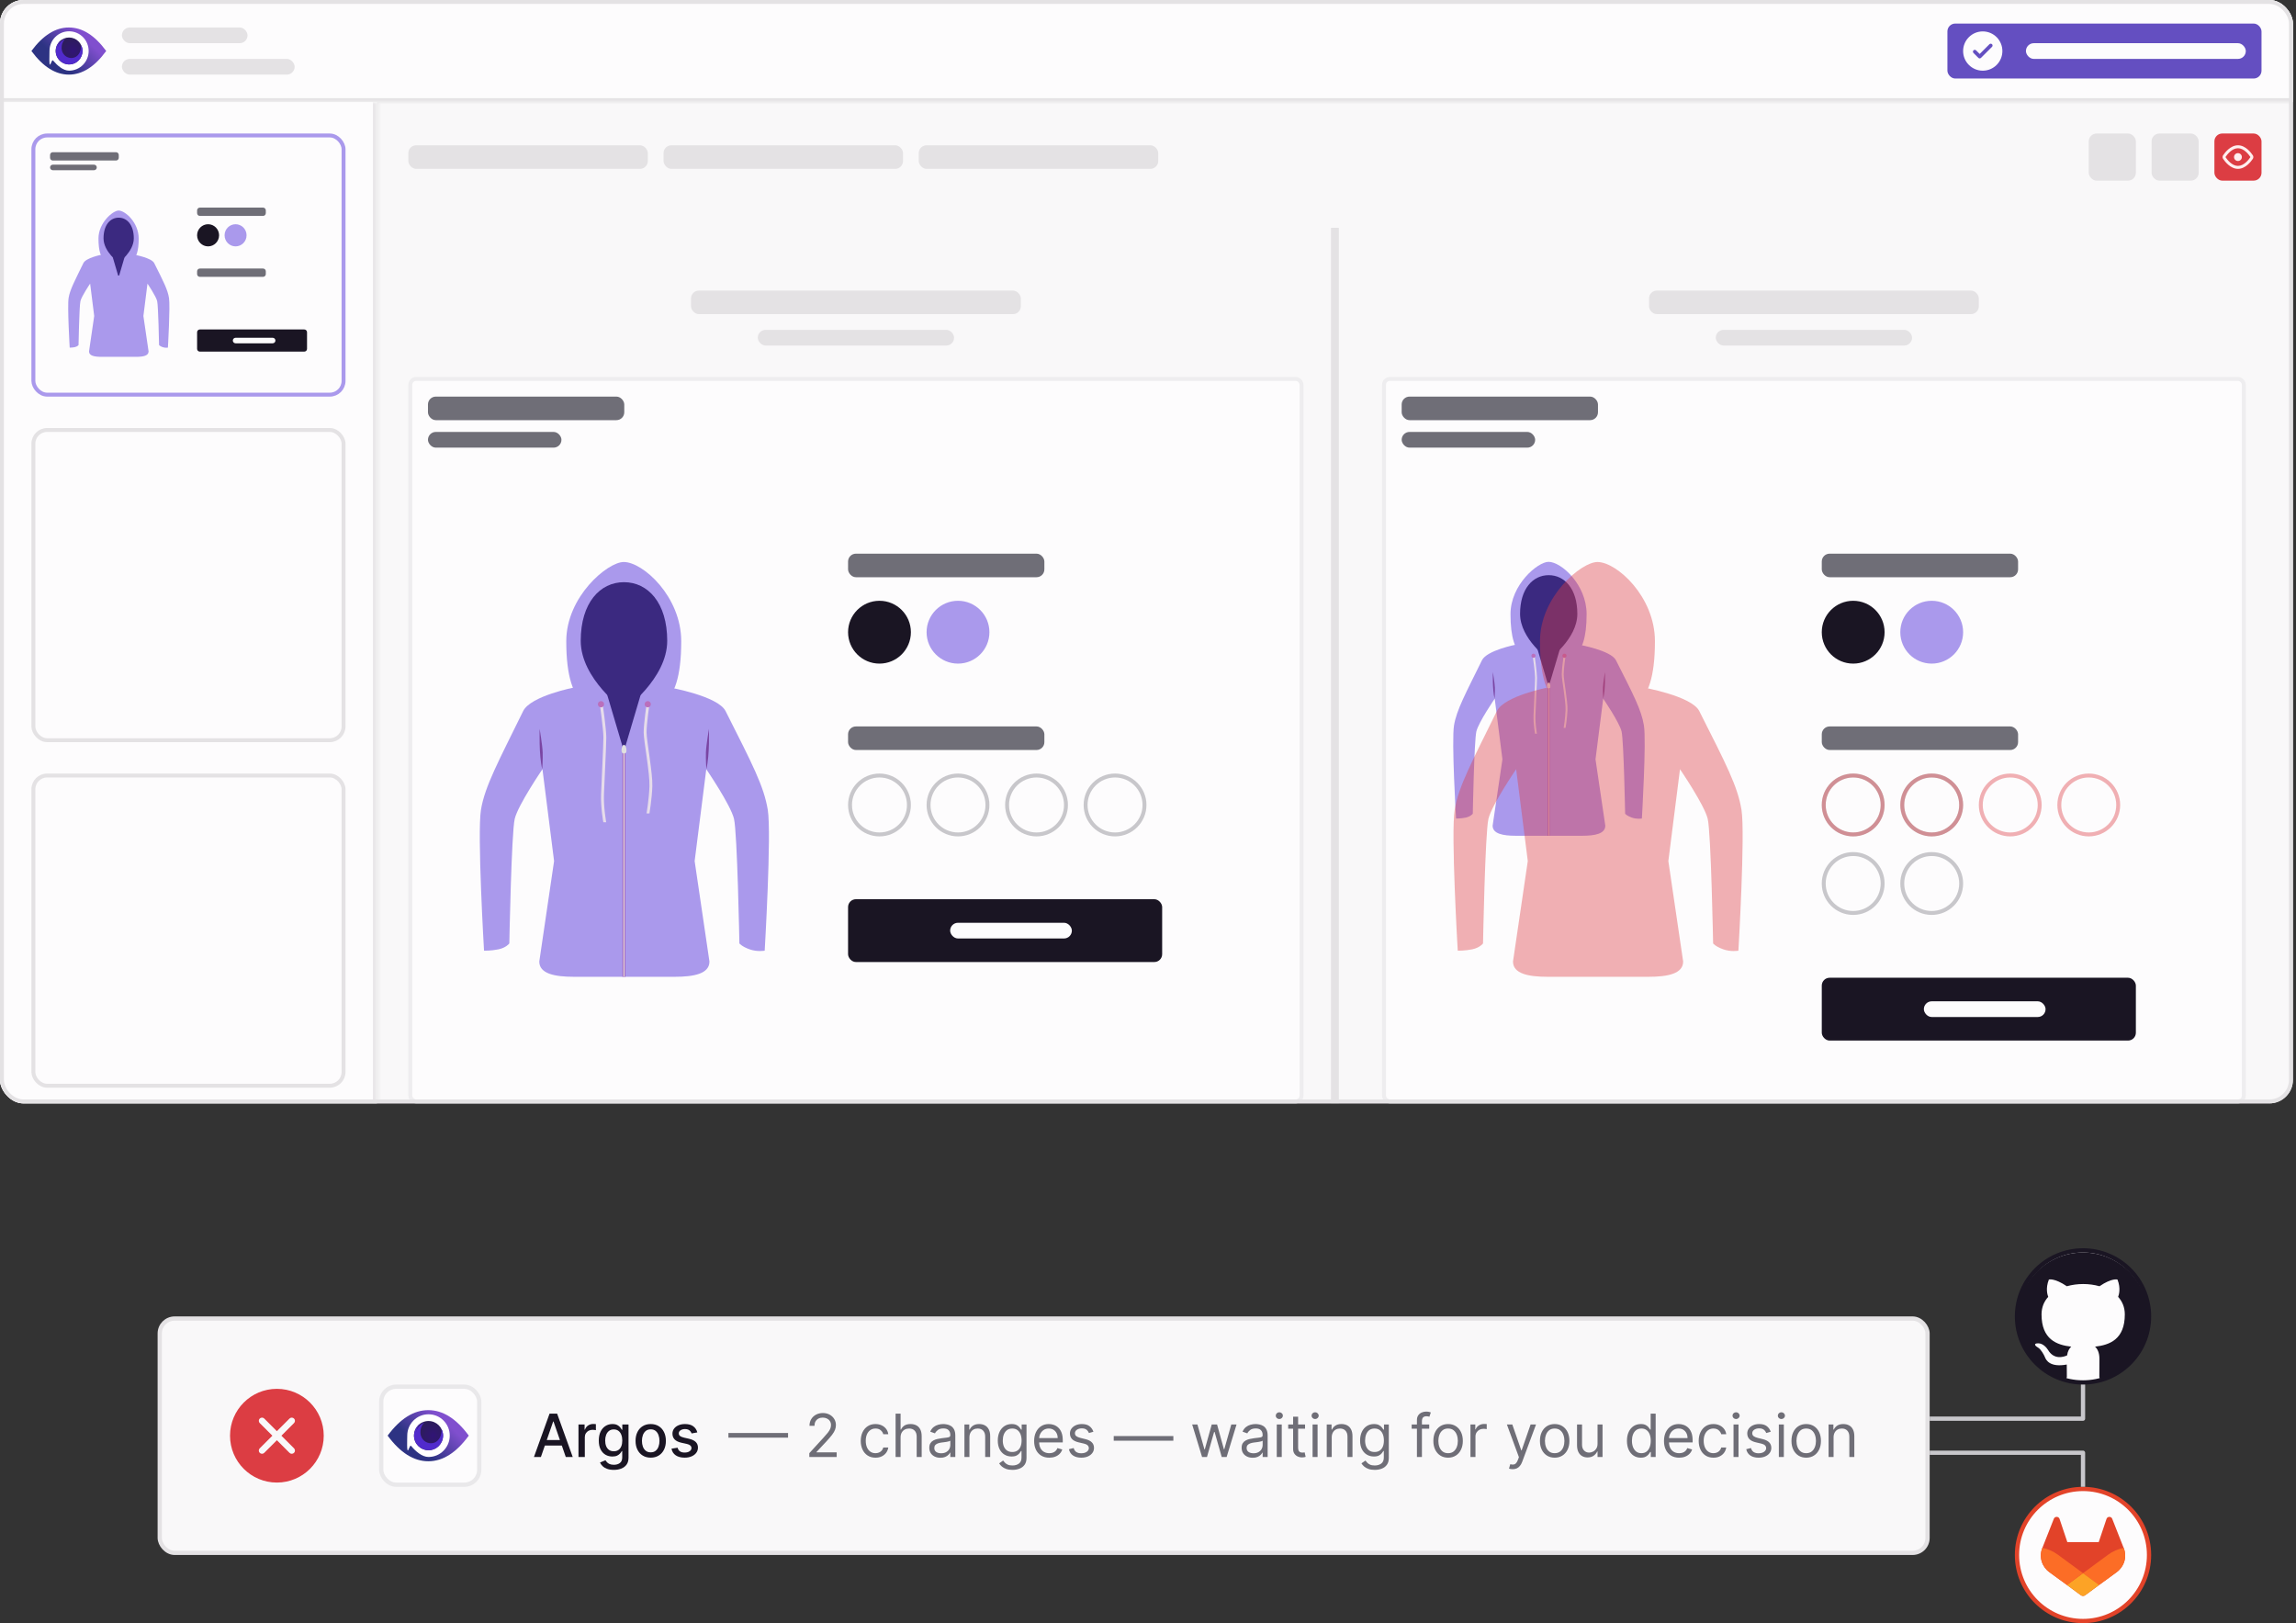 <svg width="539" height="381" viewBox="0 0 539 381" fill="none" xmlns="http://www.w3.org/2000/svg">
<rect x="0" y="0" width="539" height="381" fill="#333333" stroke="none"/>
<g clip-path="url(#clip0_199_8916)">
<rect width="538.278" height="259" rx="5.53" fill="#F9F8F9"/>
<mask id="path-3-inside-1_199_8916" fill="white">
<path d="M0 0H538.278V23.964H0V0Z"/>
</mask>
<path d="M0 0H538.278V23.964H0V0Z" fill="#FDFCFD"/>
<path fill-rule="evenodd" clip-rule="evenodd" d="M7.374 11.966C10.094 8.29 13.027 6.452 16.172 6.452C19.317 6.452 22.236 8.29 24.93 11.966C22.236 15.664 19.317 17.512 16.172 17.512C13.027 17.512 10.094 15.664 7.374 11.966Z" fill="url(#paint0_linear_199_8916)"/>
<path fill-rule="evenodd" clip-rule="evenodd" d="M16.215 16.585C18.754 16.585 20.812 14.517 20.812 11.966C20.812 9.414 18.754 7.346 16.215 7.346C13.675 7.346 11.617 9.414 11.617 11.966C11.617 12.68 11.471 15.872 11.855 15.037C12.238 14.201 12.29 13.988 12.532 14.28C13.376 15.297 14.794 16.585 16.215 16.585V16.585Z" fill="white"/>
<path d="M16.218 15.128C17.955 15.128 19.363 13.712 19.363 11.966C19.363 10.219 17.955 8.803 16.218 8.803C14.48 8.803 13.072 10.219 13.072 11.966C13.072 13.712 14.48 15.128 16.218 15.128Z" fill="url(#paint1_radial_199_8916)"/>
<path fill-rule="evenodd" clip-rule="evenodd" d="M17.409 14.897C19.022 14.242 19.801 12.397 19.149 10.775C19.149 14.062 15.609 14.734 14.392 13.51C13.175 12.287 13.361 9.729 15.049 9.026C13.436 9.681 12.657 11.526 13.308 13.148C13.96 14.769 15.796 15.552 17.409 14.897V14.897Z" fill="url(#paint2_radial_199_8916)"/>
<path fill-rule="evenodd" clip-rule="evenodd" d="M17.396 14.515C18.74 13.985 19.71 12.193 19.058 10.572C19.058 13.858 16.375 14.184 15.158 12.96C13.941 11.737 14.505 9.658 15.425 9.06C13.812 9.715 13.031 11.339 13.683 12.96C14.335 14.582 16.051 15.045 17.396 14.515V14.515Z" fill="url(#paint3_radial_199_8916)"/>
<rect x="28.617" y="6.452" width="29.495" height="3.687" rx="1.843" fill="#E4E2E4"/>
<rect x="28.617" y="13.826" width="40.555" height="3.687" rx="1.843" fill="#E4E2E4"/>
<rect x="457.167" y="5.53" width="73.737" height="12.904" rx="1.843" fill="#644FC1"/>
<g clip-path="url(#clip1_199_8916)">
<path fill-rule="evenodd" clip-rule="evenodd" d="M465.463 16.591C468.008 16.591 470.071 14.528 470.071 11.982C470.071 9.437 468.008 7.374 465.463 7.374C462.917 7.374 460.854 9.437 460.854 11.982C460.854 14.528 462.917 16.591 465.463 16.591ZM467.64 10.992C467.809 10.823 467.809 10.549 467.64 10.381C467.472 10.212 467.198 10.212 467.029 10.381L464.743 12.668L463.896 11.821C463.727 11.652 463.454 11.652 463.285 11.821C463.116 11.99 463.116 12.263 463.285 12.432L464.437 13.584C464.606 13.753 464.879 13.753 465.048 13.584L467.64 10.992Z" fill="#FDFCFD"/>
</g>
<rect x="475.601" y="10.139" width="51.616" height="3.687" rx="1.843" fill="#FDFCFD"/>
<path d="M538.278 23.043H0V24.886H538.278V23.043Z" fill="#E4E2E4" mask="url(#path-3-inside-1_199_8916)"/>
<mask id="path-15-inside-2_199_8916" fill="white">
<path d="M0 23.964H88.484V259H0V23.964Z"/>
</mask>
<path d="M0 23.964H88.484V259H0V23.964Z" fill="#FDFCFD"/>
<g clip-path="url(#clip2_199_8916)">
<g clip-path="url(#clip3_199_8916)">
<path d="M27.839 49.42C26.512 49.42 23.116 52.282 23.116 55.98C23.116 61.945 25.441 61.859 27.839 61.859C30.236 61.859 32.561 61.972 32.561 55.98C32.561 52.282 29.417 49.42 27.839 49.42Z" fill="#AA99EC"/>
<path d="M39.672 69.929C39.353 67.981 38.43 66.2 36.204 61.759C35.577 60.509 31.56 59.798 31.56 59.798C31.56 59.798 28.291 61.658 27.889 61.658C27.415 61.658 23.809 59.798 23.809 59.798C23.809 59.798 20.187 60.502 19.575 61.759C17.554 65.91 16.425 67.981 16.107 69.929C15.789 71.878 16.36 81.595 16.36 81.595C16.36 81.595 16.917 81.614 17.548 81.483C18.178 81.352 18.437 80.996 18.437 80.996C18.437 80.996 18.608 71.828 18.881 70.679C19.154 69.53 21.159 66.573 21.159 66.573L22.114 74.176L20.899 82.495C20.899 83.506 22.177 83.757 23.753 83.757H32.025C33.602 83.757 34.88 83.506 34.88 82.495L33.664 74.176L34.62 66.573C34.62 66.573 36.625 69.53 36.897 70.679C37.17 71.828 37.341 80.996 37.341 80.996C37.341 80.996 37.545 81.258 38.176 81.483C38.807 81.707 39.419 81.595 39.419 81.595C39.419 81.595 39.99 71.878 39.672 69.929Z" fill="#AA99EC"/>
<path d="M27.857 51.091C25.895 51.091 24.304 52.79 24.304 55.945C24.304 59.1 27.857 61.658 27.857 61.658C27.857 61.658 31.41 59.1 31.41 55.945C31.41 52.79 29.82 51.091 27.857 51.091Z" fill="#3B2980"/>
<path d="M26.474 60.396L27.733 64.676H27.974L29.233 60.396H26.474Z" fill="#3B2980"/>
</g>
<path d="M46.27 49.381C46.27 49.022 46.559 48.73 46.915 48.73H61.754C62.111 48.73 62.4 49.022 62.4 49.381V50.031C62.4 50.39 62.111 50.681 61.754 50.681H46.915C46.559 50.681 46.27 50.39 46.27 50.031V49.381Z" fill="#6F6E77"/>
<path d="M51.431 55.231C51.431 56.668 50.276 57.832 48.85 57.832C47.425 57.832 46.27 56.668 46.27 55.231C46.27 53.795 47.425 52.631 48.85 52.631C50.276 52.631 51.431 53.795 51.431 55.231Z" fill="#1A1523"/>
<path d="M57.883 55.231C57.883 56.668 56.728 57.832 55.303 57.832C53.877 57.832 52.722 56.668 52.722 55.231C52.722 53.795 53.877 52.631 55.303 52.631C56.728 52.631 57.883 53.795 57.883 55.231Z" fill="#AA99EC"/>
<path d="M46.27 63.683C46.27 63.324 46.559 63.032 46.915 63.032H61.754C62.111 63.032 62.4 63.324 62.4 63.683V64.333C62.4 64.692 62.111 64.983 61.754 64.983H46.915C46.559 64.983 46.27 64.692 46.27 64.333V63.683Z" fill="#6F6E77"/>
<path d="M46.27 77.985C46.27 77.626 46.559 77.335 46.915 77.335H71.432C71.789 77.335 72.078 77.626 72.078 77.985V81.885C72.078 82.244 71.789 82.535 71.432 82.535H46.915C46.559 82.535 46.27 82.244 46.27 81.885V77.985Z" fill="#1A1523"/>
<path d="M54.657 79.935C54.657 79.576 54.946 79.285 55.303 79.285H64.013C64.369 79.285 64.658 79.576 64.658 79.935C64.658 80.294 64.369 80.585 64.013 80.585H55.303C54.946 80.585 54.657 80.294 54.657 79.935Z" fill="#FDFCFD"/>
<path d="M11.752 36.378C11.752 36.019 12.041 35.728 12.397 35.728H27.236C27.593 35.728 27.882 36.019 27.882 36.378V37.029C27.882 37.388 27.593 37.679 27.236 37.679H12.397C12.041 37.679 11.752 37.388 11.752 37.029V36.378Z" fill="#6F6E77"/>
<path d="M11.752 39.304C11.752 38.945 12.041 38.654 12.397 38.654H22.075C22.431 38.654 22.72 38.945 22.72 39.304C22.72 39.663 22.431 39.954 22.075 39.954H12.397C12.041 39.954 11.752 39.663 11.752 39.304Z" fill="#6F6E77"/>
</g>
<rect x="7.835" y="31.799" width="72.815" height="60.833" rx="3.226" stroke="#AA99EC" stroke-width="0.922"/>
<rect x="7.835" y="100.927" width="72.815" height="72.815" rx="3.226" stroke="#E4E2E4" stroke-width="0.922"/>
<rect x="7.835" y="182.037" width="72.815" height="72.815" rx="3.226" stroke="#E4E2E4" stroke-width="0.922"/>
<path d="M87.562 23.964V259H89.406V23.964H87.562Z" fill="#E4E2E4" mask="url(#path-15-inside-2_199_8916)"/>
<rect x="95.858" y="34.103" width="56.224" height="5.53" rx="1.843" fill="#E4E2E4"/>
<rect x="155.769" y="34.103" width="56.224" height="5.53" rx="1.843" fill="#E4E2E4"/>
<rect x="215.68" y="34.103" width="56.224" height="5.53" rx="1.843" fill="#E4E2E4"/>
<rect x="490.349" y="31.338" width="11.06" height="11.06" rx="1.843" fill="#E4E2E4"/>
<rect x="505.096" y="31.338" width="11.06" height="11.06" rx="1.843" fill="#E4E2E4"/>
<rect x="519.844" y="31.338" width="11.06" height="11.06" rx="1.843" fill="#DC3D43"/>
<g clip-path="url(#clip4_199_8916)">
<path fill-rule="evenodd" clip-rule="evenodd" d="M522.461 36.837C522.651 36.551 523.033 36.03 523.551 35.585C524.072 35.137 524.695 34.795 525.374 34.795C526.053 34.795 526.676 35.137 527.197 35.585C527.715 36.03 528.097 36.551 528.287 36.837C528.3 36.857 528.3 36.88 528.287 36.9C528.097 37.186 527.715 37.706 527.197 38.152C526.676 38.6 526.053 38.942 525.374 38.942C524.695 38.942 524.072 38.6 523.551 38.152C523.033 37.706 522.651 37.186 522.461 36.9C522.447 36.88 522.447 36.857 522.461 36.837ZM525.374 34.103C524.461 34.103 523.682 34.56 523.1 35.061C522.515 35.564 522.093 36.142 521.885 36.454C521.718 36.706 521.718 37.031 521.885 37.283C522.093 37.595 522.515 38.173 523.1 38.676C523.682 39.176 524.461 39.633 525.374 39.633C526.287 39.633 527.066 39.176 527.647 38.676C528.232 38.173 528.655 37.595 528.863 37.283C529.03 37.031 529.03 36.706 528.863 36.454C528.655 36.142 528.232 35.564 527.647 35.061C527.066 34.56 526.287 34.103 525.374 34.103ZM525.374 37.79C525.883 37.79 526.296 37.377 526.296 36.868C526.296 36.359 525.883 35.947 525.374 35.947C524.865 35.947 524.452 36.359 524.452 36.868C524.452 37.377 524.865 37.79 525.374 37.79Z" fill="#FFEFEF"/>
</g>
<g clip-path="url(#clip5_199_8916)">
<g clip-path="url(#clip6_199_8916)">
<rect x="162.221" y="68.206" width="77.424" height="5.53" rx="1.843" fill="#E4E2E4"/>
<rect x="177.89" y="77.424" width="46.085" height="3.687" rx="1.843" fill="#E4E2E4"/>
<rect x="96.319" y="88.945" width="209.228" height="169.594" rx="1.383" fill="#FDFCFD"/>
<g clip-path="url(#clip7_199_8916)">
<path d="M146.429 131.917C142.64 131.917 132.936 140.032 132.936 150.519C132.936 167.433 139.579 167.189 146.429 167.189C153.28 167.189 159.922 167.508 159.922 150.519C159.922 140.032 150.94 131.917 146.429 131.917Z" fill="#AA99EC"/>
<path d="M180.237 190.072C179.327 184.547 176.689 179.496 170.329 166.905C168.538 163.359 157.062 161.344 157.062 161.344C157.062 161.344 147.721 166.618 146.574 166.618C145.218 166.618 134.916 161.344 134.916 161.344C134.916 161.344 124.568 163.339 122.818 166.905C117.045 178.675 113.82 184.547 112.911 190.072C112 195.597 113.631 223.152 113.631 223.152C113.631 223.152 115.225 223.205 117.027 222.833C118.829 222.461 119.568 221.452 119.568 221.452C119.568 221.452 120.056 195.456 120.836 192.198C121.615 188.939 127.343 180.555 127.343 180.555L130.074 202.114L126.601 225.702C126.601 228.571 130.252 229.282 134.756 229.282H158.391C162.895 229.282 166.546 228.571 166.546 225.702L163.073 202.114L165.804 180.555C165.804 180.555 171.532 188.939 172.311 192.198C173.091 195.456 173.579 221.452 173.579 221.452C173.579 221.452 174.162 222.196 175.965 222.833C177.767 223.471 179.516 223.152 179.516 223.152C179.516 223.152 181.147 195.597 180.237 190.072Z" fill="#AA99EC"/>
<path d="M127.395 176.614C127.342 174.967 126.688 171.089 126.688 171.089C126.688 171.089 126.476 177.251 127.294 180.555C127.294 180.555 127.448 178.261 127.395 176.614Z" fill="#7A45A3"/>
<path d="M166.425 171.089C166.425 171.089 165.771 174.967 165.718 176.614C165.666 178.261 165.819 180.555 165.819 180.555C166.637 177.251 166.425 171.089 166.425 171.089Z" fill="#7A45A3"/>
<path d="M151.785 171.91C151.785 169.96 152.462 165.245 152.462 165.245H151.785C151.785 165.245 151.108 169.96 151.108 171.91C151.108 173.862 152.575 181.502 152.462 184.591C152.349 187.68 151.785 190.931 151.785 190.931H152.462C152.462 190.931 153.027 187.68 153.14 184.591C153.252 181.502 151.785 173.862 151.785 171.91Z" fill="#E6DCEA"/>
<path d="M152.067 166.037C152.472 166.037 152.801 165.708 152.801 165.302C152.801 164.895 152.472 164.566 152.067 164.566C151.661 164.566 151.333 164.895 151.333 165.302C151.333 165.708 151.661 166.037 152.067 166.037Z" fill="#BA6FBC"/>
<path d="M141.785 186.442C141.898 183.354 142.331 175.041 142.331 173.09C142.331 171.14 141.484 165.245 141.484 165.245H140.807C140.807 165.245 141.653 171.14 141.653 173.09C141.653 175.041 141.22 183.354 141.107 186.442C140.995 189.531 141.634 193.005 141.634 193.005H142.312C142.312 193.005 141.672 189.531 141.785 186.442Z" fill="#E6DCEA"/>
<path d="M141.088 166.037C141.494 166.037 141.822 165.708 141.822 165.302C141.822 164.895 141.494 164.566 141.088 164.566C140.683 164.566 140.355 164.895 140.355 165.302C140.355 165.708 140.683 166.037 141.088 166.037Z" fill="#BA6FBC"/>
<path d="M146.481 136.655C140.876 136.655 136.33 141.473 136.33 150.419C136.33 159.365 146.481 166.618 146.481 166.618C146.481 166.618 156.633 159.365 156.633 150.419C156.633 141.473 152.088 136.655 146.481 136.655Z" fill="#3B2980"/>
<path d="M142.53 163.04L146.128 175.177H146.816L150.414 163.04H142.53Z" fill="#3B2980"/>
<path d="M146.815 175.176H146.129V229.29H146.815V175.176Z" fill="#A366BF"/>
<path d="M146.364 175.693V229.29H146.599V175.696L146.364 175.693Z" fill="#EAE7DF"/>
<path d="M146.486 174.824C146.164 174.824 145.903 175.556 145.903 176.123C145.903 176.689 146.164 176.873 146.486 176.873C146.808 176.873 147.069 176.689 147.069 176.123C147.069 175.556 146.808 174.824 146.486 174.824Z" fill="#E2E1E0"/>
<path d="M146.026 176.12C146.026 176.567 146.232 176.713 146.486 176.713C146.74 176.713 146.947 176.567 146.947 176.12H146.026Z" fill="#D3D2D1"/>
<path d="M146.098 176.173C146.098 176.62 146.304 176.766 146.559 176.766C146.813 176.766 147.019 176.62 147.019 176.173H146.098Z" fill="#E2E1E0"/>
</g>
<rect x="199.089" y="129.961" width="46.085" height="5.53" rx="1.843" fill="#6F6E77"/>
<circle cx="206.463" cy="148.395" r="7.374" fill="#1A1523"/>
<circle cx="224.897" cy="148.395" r="7.374" fill="#AA99EC"/>
<rect x="199.089" y="170.516" width="46.085" height="5.53" rx="1.843" fill="#6F6E77"/>
<circle cx="206.463" cy="188.95" r="6.913" stroke="#C8C7CB" stroke-width="0.922"/>
<circle cx="224.897" cy="188.95" r="6.913" stroke="#C8C7CB" stroke-width="0.922"/>
<circle cx="243.331" cy="188.95" r="6.913" stroke="#C8C7CB" stroke-width="0.922"/>
<circle cx="261.765" cy="188.95" r="6.913" stroke="#C8C7CB" stroke-width="0.922"/>
<rect x="199.089" y="211.071" width="73.737" height="14.747" rx="1.843" fill="#1A1523"/>
<rect x="223.054" y="216.601" width="28.573" height="3.687" rx="1.843" fill="#FDFCFD"/>
<rect x="100.466" y="93.093" width="46.085" height="5.53" rx="1.843" fill="#6F6E77"/>
<rect x="100.466" y="101.388" width="31.338" height="3.687" rx="1.843" fill="#6F6E77"/>
<rect x="96.319" y="88.945" width="209.228" height="169.594" rx="1.383" stroke="#EEEDEF" stroke-width="0.922"/>
</g>
<g clip-path="url(#clip8_199_8916)">
<rect x="387.118" y="68.206" width="77.424" height="5.53" rx="1.843" fill="#E4E2E4"/>
<rect x="402.787" y="77.424" width="46.085" height="3.687" rx="1.843" fill="#E4E2E4"/>
<rect x="324.902" y="88.945" width="201.854" height="169.594" rx="1.383" fill="#FDFCFD"/>
<g clip-path="url(#clip9_199_8916)">
<path d="M363.533 131.879C361.024 131.879 354.599 137.238 354.599 144.163C354.599 155.333 358.997 155.171 363.533 155.171C368.069 155.171 372.467 155.382 372.467 144.163C372.467 137.238 366.52 131.879 363.533 131.879Z" fill="#AA99EC"/>
<path d="M385.919 170.283C385.317 166.634 383.57 163.299 379.358 154.984C378.172 152.642 370.574 151.312 370.574 151.312C370.574 151.312 364.388 154.794 363.629 154.794C362.731 154.794 355.909 151.312 355.909 151.312C355.909 151.312 349.057 152.629 347.899 154.984C344.076 162.756 341.94 166.634 341.338 170.283C340.735 173.932 341.815 192.128 341.815 192.128C341.815 192.128 342.871 192.163 344.064 191.918C345.257 191.672 345.746 191.006 345.746 191.006C345.746 191.006 346.07 173.838 346.586 171.687C347.102 169.535 350.895 163.998 350.895 163.998L352.703 178.235L350.403 193.813C350.403 195.707 352.821 196.177 355.803 196.177H371.454C374.436 196.177 376.854 195.707 376.854 193.813L374.554 178.235L376.362 163.998C376.362 163.998 380.155 169.535 380.671 171.687C381.187 173.838 381.511 191.006 381.511 191.006C381.511 191.006 381.897 191.497 383.09 191.918C384.283 192.339 385.441 192.128 385.441 192.128C385.441 192.128 386.522 173.932 385.919 170.283Z" fill="#AA99EC"/>
<path d="M350.929 161.396C350.894 160.308 350.461 157.747 350.461 157.747C350.461 157.747 350.321 161.817 350.862 163.998C350.862 163.998 350.964 162.483 350.929 161.396Z" fill="#7A45A3"/>
<path d="M376.773 157.747C376.773 157.747 376.34 160.308 376.305 161.396C376.271 162.483 376.372 163.998 376.372 163.998C376.914 161.817 376.773 157.747 376.773 157.747Z" fill="#7A45A3"/>
<path d="M367.079 158.29C367.079 157.001 367.528 153.888 367.528 153.888H367.079C367.079 153.888 366.631 157.001 366.631 158.29C366.631 159.578 367.603 164.623 367.528 166.663C367.453 168.703 367.079 170.85 367.079 170.85H367.528C367.528 170.85 367.902 168.703 367.977 166.663C368.051 164.623 367.079 159.578 367.079 158.29Z" fill="#E6DCEA"/>
<path d="M367.266 154.411C367.534 154.411 367.752 154.193 367.752 153.925C367.752 153.657 367.534 153.439 367.266 153.439C366.997 153.439 366.78 153.657 366.78 153.925C366.78 154.193 366.997 154.411 367.266 154.411Z" fill="#BA6FBC"/>
<path d="M360.458 167.886C360.532 165.846 360.819 160.357 360.819 159.069C360.819 157.78 360.258 153.888 360.258 153.888H359.81C359.81 153.888 360.37 157.78 360.37 159.069C360.37 160.357 360.084 165.846 360.009 167.886C359.934 169.926 360.358 172.22 360.358 172.22H360.806C360.806 172.22 360.383 169.926 360.458 167.886Z" fill="#E6DCEA"/>
<path d="M359.996 154.411C360.265 154.411 360.482 154.193 360.482 153.925C360.482 153.657 360.265 153.439 359.996 153.439C359.728 153.439 359.51 153.657 359.51 153.925C359.51 154.193 359.728 154.411 359.996 154.411Z" fill="#BA6FBC"/>
<path d="M363.567 135.008C359.855 135.008 356.846 138.189 356.846 144.097C356.846 150.005 363.567 154.794 363.567 154.794C363.567 154.794 370.289 150.005 370.289 144.097C370.289 138.189 367.28 135.008 363.567 135.008Z" fill="#3B2980"/>
<path d="M360.951 152.432L363.334 160.446H363.789L366.171 152.432H360.951Z" fill="#3B2980"/>
<path d="M363.788 160.446H363.334V196.181H363.788V160.446Z" fill="#A366BF"/>
<path d="M363.49 160.787V196.182H363.645V160.79L363.49 160.787Z" fill="#EAE7DF"/>
<path d="M363.57 160.213C363.357 160.213 363.185 160.697 363.185 161.071C363.185 161.445 363.357 161.567 363.57 161.567C363.784 161.567 363.956 161.445 363.956 161.071C363.956 160.697 363.784 160.213 363.57 160.213Z" fill="#E2E1E0"/>
<path d="M363.266 161.069C363.266 161.365 363.402 161.461 363.57 161.461C363.739 161.461 363.876 161.364 363.876 161.069H363.266Z" fill="#D3D2D1"/>
<path d="M363.314 161.104C363.314 161.4 363.45 161.496 363.619 161.496C363.787 161.496 363.924 161.4 363.924 161.104H363.314Z" fill="#E2E1E0"/>
</g>
<rect x="427.673" y="129.961" width="46.085" height="5.53" rx="1.843" fill="#6F6E77"/>
<circle cx="435.046" cy="148.395" r="7.374" fill="#1A1523"/>
<circle cx="453.481" cy="148.395" r="7.374" fill="#AA99EC"/>
<rect x="427.673" y="170.516" width="46.085" height="5.53" rx="1.843" fill="#6F6E77"/>
<circle cx="435.046" cy="188.95" r="6.913" stroke="#C8C7CB" stroke-width="0.922"/>
<circle cx="453.481" cy="188.95" r="6.913" stroke="#C8C7CB" stroke-width="0.922"/>
<circle cx="435.046" cy="207.384" r="6.913" stroke="#C8C7CB" stroke-width="0.922"/>
<circle cx="453.481" cy="207.384" r="6.913" stroke="#C8C7CB" stroke-width="0.922"/>
<rect x="427.673" y="229.505" width="73.737" height="14.747" rx="1.843" fill="#1A1523"/>
<rect x="451.637" y="235.036" width="28.573" height="3.687" rx="1.843" fill="#FDFCFD"/>
<rect x="329.05" y="93.093" width="46.085" height="5.53" rx="1.843" fill="#6F6E77"/>
<rect x="329.05" y="101.388" width="31.338" height="3.687" rx="1.843" fill="#6F6E77"/>
<g opacity="0.4">
<g clip-path="url(#clip10_199_8916)">
<path d="M375.013 131.917C371.224 131.917 361.52 140.032 361.52 150.519C361.52 167.433 368.162 167.189 375.013 167.189C381.863 167.189 388.506 167.508 388.506 150.519C388.506 140.032 379.523 131.917 375.013 131.917Z" fill="#DC3D43"/>
<path d="M408.821 190.072C407.911 184.547 405.273 179.496 398.913 166.905C397.121 163.359 385.646 161.344 385.646 161.344C385.646 161.344 376.305 166.618 375.157 166.618C373.802 166.618 363.5 161.344 363.5 161.344C363.5 161.344 353.151 163.339 351.402 166.905C345.628 178.675 342.403 184.547 341.494 190.072C340.584 195.597 342.215 223.152 342.215 223.152C342.215 223.152 343.808 223.205 345.611 222.833C347.412 222.461 348.151 221.452 348.151 221.452C348.151 221.452 348.64 195.456 349.419 192.198C350.199 188.939 355.927 180.555 355.927 180.555L358.658 202.114L355.185 225.702C355.185 228.571 358.835 229.282 363.339 229.282H386.975C391.479 229.282 395.13 228.571 395.13 225.702L391.656 202.114L394.388 180.555C394.388 180.555 400.115 188.939 400.895 192.198C401.674 195.456 402.163 221.452 402.163 221.452C402.163 221.452 402.746 222.196 404.548 222.833C406.35 223.471 408.099 223.152 408.099 223.152C408.099 223.152 409.731 195.597 408.821 190.072Z" fill="#DC3D43"/>
</g>
<circle cx="435.047" cy="188.95" r="6.913" stroke="#DC3D43" stroke-width="0.922"/>
<circle cx="453.481" cy="188.95" r="6.913" stroke="#DC3D43" stroke-width="0.922"/>
<circle cx="471.915" cy="188.95" r="6.913" stroke="#DC3D43" stroke-width="0.922"/>
<circle cx="490.349" cy="188.95" r="6.913" stroke="#DC3D43" stroke-width="0.922"/>
</g>
<rect x="324.902" y="88.945" width="201.854" height="169.594" rx="1.383" stroke="#EEEDEF" stroke-width="0.922"/>
</g>
<path d="M314.303 259V53.459H312.459V259H314.303Z" fill="#E4E2E4" mask="url(#path-65-inside-3_199_8916)"/>
</g>
</g>
<rect x="0.461" y="0.461" width="537.356" height="258.078" rx="5.069" stroke="#E4E2E4" stroke-width="0.922"/>
<g clip-path="url(#clip11_199_8916)">
<rect x="37.5" y="309.5" width="415" height="55" rx="3.5" fill="#F9F8F9"/>
<path fill-rule="evenodd" clip-rule="evenodd" d="M54 337C54 330.925 58.925 326 65 326C71.075 326 76 330.925 76 337C76 343.075 71.075 348 65 348C58.925 348 54 343.075 54 337ZM62.036 332.976C61.744 332.683 61.269 332.683 60.976 332.976C60.683 333.269 60.683 333.744 60.976 334.036L63.939 337L60.976 339.963C60.683 340.256 60.683 340.731 60.976 341.024C61.269 341.317 61.744 341.317 62.036 341.024L65 338.061L67.963 341.024C68.256 341.317 68.731 341.317 69.024 341.024C69.317 340.731 69.317 340.256 69.024 339.963L66.061 337L69.024 334.036C69.317 333.744 69.317 333.269 69.024 332.976C68.731 332.683 68.256 332.683 67.963 332.976L65 335.939L62.036 332.976Z" fill="#DC3D43"/>
<rect x="89.5" y="325.5" width="23" height="23" rx="3.5" fill="#FDFCFD"/>
<path fill-rule="evenodd" clip-rule="evenodd" d="M91 336.982C93.951 332.994 97.133 331 100.546 331C103.958 331 107.125 332.994 110.048 336.982C107.125 340.994 103.958 343 100.546 343C97.133 343 93.951 340.994 91 336.982Z" fill="url(#paint4_linear_199_8916)"/>
<path fill-rule="evenodd" clip-rule="evenodd" d="M100.592 341.994C103.347 341.994 105.581 339.75 105.581 336.982C105.581 334.214 103.347 331.97 100.592 331.97C97.837 331.97 95.604 334.214 95.604 336.982C95.604 337.757 95.446 341.22 95.862 340.314C96.278 339.407 96.334 339.177 96.597 339.494C97.512 340.597 99.051 341.994 100.592 341.994V341.994Z" fill="white"/>
<path d="M100.595 340.413C102.48 340.413 104.008 338.877 104.008 336.982C104.008 335.087 102.48 333.551 100.595 333.551C98.71 333.551 97.183 335.087 97.183 336.982C97.183 338.877 98.71 340.413 100.595 340.413Z" fill="url(#paint5_radial_199_8916)"/>
<path fill-rule="evenodd" clip-rule="evenodd" d="M101.888 340.162C103.638 339.452 104.483 337.45 103.776 335.691C103.776 339.256 99.935 339.986 98.615 338.658C97.294 337.33 97.496 334.555 99.327 333.793C97.577 334.503 96.732 336.505 97.439 338.264C98.146 340.023 100.138 340.873 101.888 340.162V340.162Z" fill="url(#paint6_radial_199_8916)"/>
<path fill-rule="evenodd" clip-rule="evenodd" d="M101.873 339.748C103.332 339.173 104.384 337.229 103.677 335.47C103.677 339.035 100.766 339.389 99.446 338.061C98.126 336.734 98.738 334.478 99.735 333.83C97.985 334.541 97.138 336.302 97.845 338.061C98.552 339.82 100.415 340.323 101.873 339.748V339.748Z" fill="url(#paint7_radial_199_8916)"/>
<rect x="89.5" y="325.5" width="23" height="23" rx="3.5" stroke="#E9E8EA"/>
<path d="M126.979 342H125.348L129.012 331.818H130.787L134.451 342H132.82L129.942 333.668H129.862L126.979 342ZM127.252 338.013H132.542V339.305H127.252V338.013ZM135.802 342V334.364H137.239V335.577H137.318C137.458 335.166 137.703 334.843 138.054 334.607C138.409 334.369 138.81 334.249 139.257 334.249C139.35 334.249 139.459 334.253 139.585 334.259C139.715 334.266 139.816 334.274 139.889 334.284V335.706C139.829 335.689 139.723 335.671 139.57 335.651C139.418 335.628 139.266 335.616 139.113 335.616C138.762 335.616 138.449 335.691 138.173 335.84C137.902 335.986 137.686 336.19 137.527 336.452C137.368 336.71 137.289 337.005 137.289 337.337V342H135.802ZM144.103 345.023C143.497 345.023 142.975 344.943 142.537 344.784C142.103 344.625 141.748 344.415 141.473 344.153C141.198 343.891 140.993 343.604 140.857 343.293L142.135 342.766C142.224 342.911 142.343 343.066 142.493 343.228C142.645 343.394 142.85 343.535 143.109 343.651C143.371 343.767 143.707 343.825 144.118 343.825C144.682 343.825 145.147 343.687 145.515 343.412C145.883 343.14 146.067 342.706 146.067 342.109V340.608H145.973C145.883 340.77 145.754 340.951 145.585 341.15C145.419 341.349 145.19 341.521 144.899 341.667C144.607 341.813 144.228 341.886 143.76 341.886C143.157 341.886 142.614 341.745 142.13 341.463C141.649 341.178 141.268 340.759 140.986 340.205C140.708 339.648 140.569 338.964 140.569 338.152C140.569 337.34 140.706 336.644 140.981 336.064C141.26 335.484 141.641 335.04 142.125 334.732C142.609 334.42 143.157 334.264 143.77 334.264C144.244 334.264 144.627 334.344 144.919 334.503C145.21 334.659 145.437 334.841 145.6 335.05C145.766 335.259 145.893 335.442 145.983 335.602H146.092V334.364H147.549V342.169C147.549 342.825 147.396 343.364 147.091 343.785C146.786 344.206 146.374 344.517 145.853 344.719C145.336 344.922 144.753 345.023 144.103 345.023ZM144.088 340.653C144.516 340.653 144.877 340.553 145.172 340.354C145.471 340.152 145.696 339.864 145.848 339.489C146.004 339.112 146.082 338.659 146.082 338.132C146.082 337.618 146.006 337.166 145.853 336.775C145.701 336.384 145.477 336.079 145.182 335.86C144.887 335.638 144.523 335.527 144.088 335.527C143.641 335.527 143.268 335.643 142.97 335.875C142.672 336.104 142.446 336.415 142.294 336.81C142.145 337.204 142.07 337.645 142.07 338.132C142.07 338.633 142.146 339.072 142.299 339.45C142.451 339.827 142.676 340.122 142.975 340.335C143.276 340.547 143.648 340.653 144.088 340.653ZM152.759 342.154C152.043 342.154 151.418 341.99 150.885 341.662C150.351 341.334 149.937 340.875 149.642 340.285C149.347 339.695 149.199 339.005 149.199 338.217C149.199 337.424 149.347 336.732 149.642 336.138C149.937 335.545 150.351 335.085 150.885 334.756C151.418 334.428 152.043 334.264 152.759 334.264C153.475 334.264 154.1 334.428 154.633 334.756C155.167 335.085 155.581 335.545 155.876 336.138C156.171 336.732 156.319 337.424 156.319 338.217C156.319 339.005 156.171 339.695 155.876 340.285C155.581 340.875 155.167 341.334 154.633 341.662C154.1 341.99 153.475 342.154 152.759 342.154ZM152.764 340.906C153.228 340.906 153.612 340.784 153.917 340.538C154.222 340.293 154.448 339.967 154.593 339.559C154.743 339.151 154.817 338.702 154.817 338.212C154.817 337.724 154.743 337.277 154.593 336.869C154.448 336.458 154.222 336.129 153.917 335.88C153.612 335.631 153.228 335.507 152.764 335.507C152.297 335.507 151.909 335.631 151.6 335.88C151.296 336.129 151.069 336.458 150.919 336.869C150.774 337.277 150.701 337.724 150.701 338.212C150.701 338.702 150.774 339.151 150.919 339.559C151.069 339.967 151.296 340.293 151.6 340.538C151.909 340.784 152.297 340.906 152.764 340.906ZM163.7 336.228L162.353 336.467C162.296 336.294 162.207 336.13 162.084 335.974C161.965 335.819 161.803 335.691 161.597 335.592C161.392 335.492 161.135 335.442 160.827 335.442C160.406 335.442 160.054 335.537 159.773 335.726C159.491 335.911 159.35 336.152 159.35 336.447C159.35 336.702 159.444 336.907 159.633 337.063C159.822 337.219 160.127 337.347 160.548 337.446L161.761 337.724C162.464 337.887 162.988 338.137 163.332 338.475C163.677 338.813 163.849 339.252 163.849 339.793C163.849 340.25 163.717 340.658 163.452 341.016C163.19 341.37 162.823 341.649 162.353 341.851C161.885 342.053 161.344 342.154 160.727 342.154C159.872 342.154 159.174 341.972 158.634 341.607C158.094 341.239 157.762 340.717 157.64 340.041L159.077 339.822C159.166 340.197 159.35 340.48 159.628 340.673C159.907 340.862 160.27 340.956 160.717 340.956C161.204 340.956 161.594 340.855 161.885 340.653C162.177 340.447 162.323 340.197 162.323 339.902C162.323 339.663 162.233 339.463 162.055 339.3C161.879 339.138 161.609 339.015 161.244 338.933L159.952 338.649C159.239 338.487 158.712 338.228 158.371 337.874C158.032 337.519 157.863 337.07 157.863 336.526C157.863 336.076 157.989 335.681 158.241 335.343C158.493 335.005 158.841 334.741 159.285 334.553C159.729 334.36 160.238 334.264 160.812 334.264C161.637 334.264 162.287 334.443 162.76 334.801C163.234 335.156 163.548 335.631 163.7 336.228Z" fill="#1A1523"/>
<path d="M185 336.362V337.456H171V336.362H185ZM189.991 342V341.105L193.352 337.426C193.747 336.995 194.071 336.621 194.327 336.303C194.582 335.981 194.771 335.679 194.893 335.398C195.019 335.113 195.082 334.814 195.082 334.503C195.082 334.145 194.996 333.835 194.824 333.573C194.655 333.311 194.423 333.109 194.128 332.967C193.833 332.824 193.501 332.753 193.134 332.753C192.742 332.753 192.401 332.834 192.109 332.996C191.821 333.156 191.597 333.379 191.438 333.668C191.282 333.956 191.205 334.294 191.205 334.682H190.031C190.031 334.085 190.169 333.562 190.444 333.111C190.719 332.66 191.094 332.309 191.567 332.057C192.045 331.805 192.58 331.679 193.173 331.679C193.77 331.679 194.299 331.805 194.759 332.057C195.22 332.309 195.581 332.648 195.843 333.076C196.105 333.504 196.236 333.979 196.236 334.503C196.236 334.877 196.168 335.244 196.032 335.602C195.899 335.956 195.667 336.352 195.336 336.79C195.008 337.224 194.552 337.754 193.969 338.381L191.682 340.827V340.906H196.415V342H189.991ZM205.528 342.159C204.812 342.159 204.195 341.99 203.678 341.652C203.161 341.314 202.763 340.848 202.485 340.255C202.207 339.662 202.067 338.984 202.067 338.222C202.067 337.446 202.21 336.762 202.495 336.168C202.783 335.572 203.184 335.106 203.698 334.771C204.215 334.433 204.818 334.264 205.508 334.264C206.045 334.264 206.529 334.364 206.96 334.562C207.39 334.761 207.743 335.04 208.018 335.398C208.294 335.756 208.464 336.173 208.531 336.651H207.357C207.268 336.303 207.069 335.994 206.761 335.726C206.456 335.454 206.045 335.318 205.528 335.318C205.07 335.318 204.669 335.437 204.325 335.676C203.983 335.911 203.716 336.245 203.524 336.675C203.335 337.103 203.241 337.605 203.241 338.182C203.241 338.772 203.334 339.286 203.519 339.723C203.708 340.161 203.973 340.5 204.315 340.742C204.659 340.984 205.064 341.105 205.528 341.105C205.833 341.105 206.109 341.052 206.358 340.946C206.607 340.84 206.817 340.688 206.989 340.489C207.162 340.29 207.284 340.051 207.357 339.773H208.531C208.464 340.223 208.3 340.629 208.038 340.991C207.78 341.349 207.437 341.634 207.009 341.846C206.585 342.055 206.091 342.159 205.528 342.159ZM211.419 337.406V342H210.246V331.818H211.419V335.557H211.518C211.697 335.162 211.966 334.849 212.324 334.617C212.685 334.382 213.166 334.264 213.766 334.264C214.286 334.264 214.742 334.369 215.133 334.577C215.524 334.783 215.827 335.099 216.043 335.527C216.261 335.951 216.371 336.491 216.371 337.148V342H215.197V337.227C215.197 336.621 215.04 336.152 214.725 335.82C214.414 335.486 213.981 335.318 213.428 335.318C213.043 335.318 212.698 335.399 212.393 335.562C212.092 335.724 211.853 335.961 211.678 336.273C211.505 336.584 211.419 336.962 211.419 337.406ZM220.764 342.179C220.28 342.179 219.841 342.088 219.447 341.906C219.052 341.72 218.739 341.453 218.507 341.105C218.275 340.754 218.159 340.33 218.159 339.832C218.159 339.395 218.245 339.04 218.418 338.768C218.59 338.493 218.82 338.278 219.109 338.122C219.397 337.966 219.715 337.85 220.063 337.774C220.415 337.695 220.768 337.632 221.122 337.585C221.586 337.526 221.963 337.481 222.251 337.451C222.543 337.418 222.755 337.363 222.887 337.287C223.023 337.211 223.091 337.078 223.091 336.889V336.849C223.091 336.359 222.957 335.978 222.688 335.706C222.423 335.434 222.021 335.298 221.48 335.298C220.92 335.298 220.481 335.421 220.163 335.666C219.845 335.911 219.621 336.173 219.492 336.452L218.378 336.054C218.577 335.59 218.842 335.229 219.173 334.97C219.508 334.708 219.873 334.526 220.267 334.423C220.665 334.317 221.056 334.264 221.441 334.264C221.686 334.264 221.968 334.294 222.286 334.354C222.607 334.41 222.917 334.528 223.215 334.707C223.517 334.886 223.767 335.156 223.966 335.517C224.165 335.878 224.264 336.362 224.264 336.969V342H223.091V340.966H223.031C222.952 341.132 222.819 341.309 222.634 341.498C222.448 341.687 222.201 341.848 221.893 341.98C221.585 342.113 221.209 342.179 220.764 342.179ZM220.943 341.125C221.407 341.125 221.798 341.034 222.117 340.852C222.438 340.669 222.68 340.434 222.843 340.146C223.008 339.857 223.091 339.554 223.091 339.236V338.162C223.041 338.222 222.932 338.276 222.763 338.326C222.597 338.372 222.405 338.414 222.186 338.45C221.971 338.483 221.76 338.513 221.555 338.54C221.353 338.563 221.189 338.583 221.063 338.599C220.758 338.639 220.473 338.704 220.208 338.793C219.946 338.879 219.734 339.01 219.571 339.186C219.412 339.358 219.333 339.594 219.333 339.892C219.333 340.3 219.483 340.608 219.785 340.817C220.09 341.022 220.476 341.125 220.943 341.125ZM227.579 337.406V342H226.406V334.364H227.539V335.557H227.639C227.818 335.169 228.09 334.857 228.454 334.622C228.819 334.384 229.289 334.264 229.866 334.264C230.383 334.264 230.836 334.37 231.223 334.582C231.611 334.791 231.913 335.109 232.128 335.537C232.344 335.961 232.451 336.498 232.451 337.148V342H231.278V337.227C231.278 336.627 231.122 336.16 230.811 335.825C230.499 335.487 230.072 335.318 229.528 335.318C229.154 335.318 228.819 335.399 228.524 335.562C228.232 335.724 228.002 335.961 227.833 336.273C227.664 336.584 227.579 336.962 227.579 337.406ZM237.678 345.023C237.111 345.023 236.624 344.95 236.216 344.804C235.808 344.661 235.469 344.473 235.197 344.237C234.928 344.005 234.715 343.757 234.556 343.491L235.49 342.835C235.596 342.974 235.731 343.134 235.893 343.312C236.055 343.495 236.277 343.652 236.559 343.785C236.844 343.921 237.217 343.989 237.678 343.989C238.294 343.989 238.803 343.839 239.204 343.541C239.605 343.243 239.806 342.776 239.806 342.139V340.588H239.706C239.62 340.727 239.497 340.9 239.338 341.105C239.182 341.307 238.957 341.488 238.662 341.647C238.37 341.803 237.976 341.881 237.479 341.881C236.862 341.881 236.309 341.735 235.818 341.443C235.331 341.152 234.945 340.727 234.66 340.17C234.378 339.614 234.237 338.937 234.237 338.142C234.237 337.36 234.375 336.679 234.65 336.099C234.925 335.515 235.308 335.065 235.798 334.746C236.289 334.425 236.856 334.264 237.499 334.264C237.996 334.264 238.39 334.347 238.682 334.513C238.977 334.675 239.202 334.861 239.358 335.07C239.517 335.275 239.64 335.444 239.726 335.577H239.845V334.364H240.979V342.219C240.979 342.875 240.83 343.409 240.531 343.82C240.236 344.234 239.839 344.537 239.338 344.729C238.841 344.925 238.288 345.023 237.678 345.023ZM237.638 340.827C238.109 340.827 238.506 340.719 238.831 340.504C239.156 340.288 239.403 339.978 239.572 339.574C239.741 339.17 239.825 338.686 239.825 338.122C239.825 337.572 239.743 337.086 239.577 336.665C239.411 336.245 239.166 335.915 238.841 335.676C238.516 335.437 238.115 335.318 237.638 335.318C237.141 335.318 236.727 335.444 236.395 335.696C236.067 335.948 235.82 336.286 235.654 336.71C235.492 337.134 235.411 337.605 235.411 338.122C235.411 338.652 235.494 339.121 235.659 339.529C235.828 339.933 236.077 340.252 236.405 340.484C236.736 340.712 237.147 340.827 237.638 340.827ZM246.328 342.159C245.593 342.159 244.958 341.997 244.424 341.672C243.894 341.344 243.485 340.886 243.196 340.3C242.911 339.71 242.769 339.024 242.769 338.241C242.769 337.459 242.911 336.77 243.196 336.173C243.485 335.573 243.886 335.106 244.399 334.771C244.916 334.433 245.52 334.264 246.209 334.264C246.607 334.264 246.999 334.33 247.387 334.463C247.775 334.596 248.128 334.811 248.446 335.109C248.764 335.404 249.018 335.795 249.207 336.283C249.396 336.77 249.49 337.37 249.49 338.082V338.58H243.604V337.565H248.297C248.297 337.134 248.211 336.75 248.039 336.412C247.869 336.074 247.628 335.807 247.313 335.612C247.001 335.416 246.633 335.318 246.209 335.318C245.742 335.318 245.337 335.434 244.996 335.666C244.658 335.895 244.398 336.193 244.215 336.561C244.033 336.929 243.942 337.323 243.942 337.744V338.42C243.942 338.997 244.041 339.486 244.24 339.887C244.442 340.285 244.722 340.588 245.08 340.797C245.438 341.002 245.854 341.105 246.328 341.105C246.637 341.105 246.915 341.062 247.164 340.976C247.415 340.886 247.633 340.754 247.815 340.578C247.997 340.399 248.138 340.177 248.237 339.912L249.371 340.23C249.252 340.615 249.051 340.953 248.769 341.244C248.488 341.533 248.14 341.758 247.725 341.92C247.311 342.08 246.845 342.159 246.328 342.159ZM256.684 336.074L255.63 336.372C255.564 336.196 255.466 336.026 255.337 335.86C255.211 335.691 255.039 335.552 254.82 335.442C254.601 335.333 254.321 335.278 253.98 335.278C253.512 335.278 253.123 335.386 252.811 335.602C252.503 335.814 252.349 336.084 252.349 336.412C252.349 336.704 252.455 336.934 252.667 337.103C252.879 337.272 253.211 337.413 253.661 337.526L254.795 337.804C255.478 337.97 255.986 338.223 256.321 338.565C256.656 338.903 256.823 339.339 256.823 339.872C256.823 340.31 256.697 340.701 256.445 341.045C256.197 341.39 255.849 341.662 255.401 341.861C254.954 342.06 254.434 342.159 253.84 342.159C253.061 342.159 252.417 341.99 251.906 341.652C251.396 341.314 251.073 340.82 250.937 340.17L252.051 339.892C252.157 340.303 252.357 340.611 252.652 340.817C252.95 341.022 253.34 341.125 253.82 341.125C254.367 341.125 254.802 341.009 255.123 340.777C255.448 340.542 255.61 340.26 255.61 339.932C255.61 339.667 255.517 339.445 255.332 339.266C255.146 339.083 254.861 338.947 254.477 338.858L253.204 338.56C252.505 338.394 251.991 338.137 251.663 337.789C251.338 337.438 251.176 336.999 251.176 336.472C251.176 336.041 251.297 335.66 251.539 335.328C251.784 334.997 252.117 334.737 252.538 334.548C252.962 334.359 253.443 334.264 253.98 334.264C254.735 334.264 255.329 334.43 255.759 334.761C256.194 335.093 256.502 335.53 256.684 336.074ZM275.453 337.088V338.182H261.453V337.088H275.453ZM282.195 342L279.868 334.364H281.101L282.751 340.21H282.831L284.462 334.364H285.714L287.325 340.19H287.405L289.055 334.364H290.288L287.962 342H286.808L285.138 336.134H285.018L283.348 342H282.195ZM294.087 342.179C293.603 342.179 293.164 342.088 292.769 341.906C292.375 341.72 292.062 341.453 291.83 341.105C291.598 340.754 291.482 340.33 291.482 339.832C291.482 339.395 291.568 339.04 291.74 338.768C291.912 338.493 292.143 338.278 292.431 338.122C292.719 337.966 293.038 337.85 293.386 337.774C293.737 337.695 294.09 337.632 294.445 337.585C294.909 337.526 295.285 337.481 295.573 337.451C295.865 337.418 296.077 337.363 296.21 337.287C296.345 337.211 296.413 337.078 296.413 336.889V336.849C296.413 336.359 296.279 335.978 296.011 335.706C295.746 335.434 295.343 335.298 294.803 335.298C294.242 335.298 293.803 335.421 293.485 335.666C293.167 335.911 292.943 336.173 292.814 336.452L291.7 336.054C291.899 335.59 292.164 335.229 292.496 334.97C292.83 334.708 293.195 334.526 293.589 334.423C293.987 334.317 294.378 334.264 294.763 334.264C295.008 334.264 295.29 334.294 295.608 334.354C295.929 334.41 296.239 334.528 296.538 334.707C296.839 334.886 297.089 335.156 297.288 335.517C297.487 335.878 297.587 336.362 297.587 336.969V342H296.413V340.966H296.354C296.274 341.132 296.142 341.309 295.956 341.498C295.77 341.687 295.523 341.848 295.215 341.98C294.907 342.113 294.531 342.179 294.087 342.179ZM294.266 341.125C294.73 341.125 295.121 341.034 295.439 340.852C295.76 340.669 296.002 340.434 296.165 340.146C296.33 339.857 296.413 339.554 296.413 339.236V338.162C296.364 338.222 296.254 338.276 296.085 338.326C295.92 338.372 295.727 338.414 295.509 338.45C295.293 338.483 295.083 338.513 294.877 338.54C294.675 338.563 294.511 338.583 294.385 338.599C294.08 338.639 293.795 338.704 293.53 338.793C293.268 338.879 293.056 339.01 292.893 339.186C292.734 339.358 292.655 339.594 292.655 339.892C292.655 340.3 292.806 340.608 293.107 340.817C293.412 341.022 293.798 341.125 294.266 341.125ZM299.728 342V334.364H300.901V342H299.728ZM300.325 333.091C300.096 333.091 299.899 333.013 299.733 332.857C299.571 332.701 299.49 332.514 299.49 332.295C299.49 332.077 299.571 331.889 299.733 331.734C299.899 331.578 300.096 331.5 300.325 331.5C300.553 331.5 300.749 331.578 300.911 331.734C301.077 331.889 301.16 332.077 301.16 332.295C301.16 332.514 301.077 332.701 300.911 332.857C300.749 333.013 300.553 333.091 300.325 333.091ZM306.371 334.364V335.358H302.414V334.364H306.371ZM303.567 332.534H304.741V339.812C304.741 340.144 304.789 340.393 304.885 340.558C304.984 340.721 305.11 340.83 305.263 340.886C305.419 340.939 305.583 340.966 305.755 340.966C305.884 340.966 305.99 340.959 306.073 340.946C306.156 340.929 306.222 340.916 306.272 340.906L306.511 341.96C306.431 341.99 306.32 342.02 306.178 342.05C306.035 342.083 305.854 342.099 305.636 342.099C305.304 342.099 304.979 342.028 304.661 341.886C304.346 341.743 304.085 341.526 303.876 341.234C303.67 340.943 303.567 340.575 303.567 340.131V332.534ZM308.136 342V334.364H309.31V342H308.136ZM308.733 333.091C308.504 333.091 308.307 333.013 308.141 332.857C307.979 332.701 307.898 332.514 307.898 332.295C307.898 332.077 307.979 331.889 308.141 331.734C308.307 331.578 308.504 331.5 308.733 331.5C308.962 331.5 309.157 331.578 309.32 331.734C309.485 331.889 309.568 332.077 309.568 332.295C309.568 332.514 309.485 332.701 309.32 332.857C309.157 333.013 308.962 333.091 308.733 333.091ZM312.632 337.406V342H311.459V334.364H312.592V335.557H312.692C312.871 335.169 313.142 334.857 313.507 334.622C313.872 334.384 314.342 334.264 314.919 334.264C315.436 334.264 315.888 334.37 316.276 334.582C316.664 334.791 316.965 335.109 317.181 335.537C317.396 335.961 317.504 336.498 317.504 337.148V342H316.331V337.227C316.331 336.627 316.175 336.16 315.863 335.825C315.552 335.487 315.124 335.318 314.581 335.318C314.206 335.318 313.872 335.399 313.577 335.562C313.285 335.724 313.055 335.961 312.885 336.273C312.716 336.584 312.632 336.962 312.632 337.406ZM322.73 345.023C322.164 345.023 321.676 344.95 321.269 344.804C320.861 344.661 320.521 344.473 320.25 344.237C319.981 344.005 319.767 343.757 319.608 343.491L320.543 342.835C320.649 342.974 320.783 343.134 320.946 343.312C321.108 343.495 321.33 343.652 321.612 343.785C321.897 343.921 322.27 343.989 322.73 343.989C323.347 343.989 323.856 343.839 324.257 343.541C324.658 343.243 324.858 342.776 324.858 342.139V340.588H324.759C324.673 340.727 324.55 340.9 324.391 341.105C324.235 341.307 324.01 341.488 323.715 341.647C323.423 341.803 323.029 341.881 322.532 341.881C321.915 341.881 321.362 341.735 320.871 341.443C320.384 341.152 319.998 340.727 319.713 340.17C319.431 339.614 319.29 338.937 319.29 338.142C319.29 337.36 319.428 336.679 319.703 336.099C319.978 335.515 320.361 335.065 320.851 334.746C321.342 334.425 321.908 334.264 322.551 334.264C323.049 334.264 323.443 334.347 323.735 334.513C324.03 334.675 324.255 334.861 324.411 335.07C324.57 335.275 324.693 335.444 324.779 335.577H324.898V334.364H326.032V342.219C326.032 342.875 325.882 343.409 325.584 343.82C325.289 344.234 324.891 344.537 324.391 344.729C323.894 344.925 323.34 345.023 322.73 345.023ZM322.691 340.827C323.161 340.827 323.559 340.719 323.884 340.504C324.209 340.288 324.456 339.978 324.625 339.574C324.794 339.17 324.878 338.686 324.878 338.122C324.878 337.572 324.795 337.086 324.63 336.665C324.464 336.245 324.219 335.915 323.894 335.676C323.569 335.437 323.168 335.318 322.691 335.318C322.194 335.318 321.779 335.444 321.448 335.696C321.12 335.948 320.873 336.286 320.707 336.71C320.545 337.134 320.463 337.605 320.463 338.122C320.463 338.652 320.546 339.121 320.712 339.529C320.881 339.933 321.13 340.252 321.458 340.484C321.789 340.712 322.2 340.827 322.691 340.827ZM335.517 334.364V335.358H331.401V334.364H335.517ZM332.634 342V333.31C332.634 332.872 332.737 332.508 332.942 332.216C333.148 331.924 333.414 331.705 333.743 331.56C334.071 331.414 334.417 331.341 334.782 331.341C335.07 331.341 335.305 331.364 335.488 331.411C335.67 331.457 335.806 331.5 335.895 331.54L335.557 332.554C335.498 332.534 335.415 332.509 335.309 332.479C335.206 332.45 335.07 332.435 334.901 332.435C334.513 332.435 334.233 332.532 334.061 332.728C333.892 332.924 333.807 333.21 333.807 333.588V342H332.634ZM339.95 342.159C339.26 342.159 338.655 341.995 338.135 341.667C337.618 341.339 337.214 340.88 336.922 340.29C336.634 339.7 336.489 339.01 336.489 338.222C336.489 337.426 336.634 336.732 336.922 336.138C337.214 335.545 337.618 335.085 338.135 334.756C338.655 334.428 339.26 334.264 339.95 334.264C340.639 334.264 341.242 334.428 341.759 334.756C342.28 335.085 342.684 335.545 342.972 336.138C343.264 336.732 343.41 337.426 343.41 338.222C343.41 339.01 343.264 339.7 342.972 340.29C342.684 340.88 342.28 341.339 341.759 341.667C341.242 341.995 340.639 342.159 339.95 342.159ZM339.95 341.105C340.473 341.105 340.904 340.971 341.242 340.702C341.58 340.434 341.83 340.081 341.993 339.643C342.155 339.206 342.237 338.732 342.237 338.222C342.237 337.711 342.155 337.236 341.993 336.795C341.83 336.354 341.58 335.998 341.242 335.726C340.904 335.454 340.473 335.318 339.95 335.318C339.426 335.318 338.995 335.454 338.657 335.726C338.319 335.998 338.069 336.354 337.906 336.795C337.744 337.236 337.663 337.711 337.663 338.222C337.663 338.732 337.744 339.206 337.906 339.643C338.069 340.081 338.319 340.434 338.657 340.702C338.995 340.971 339.426 341.105 339.95 341.105ZM345.201 342V334.364H346.334V335.517H346.414C346.553 335.139 346.805 334.833 347.17 334.597C347.534 334.362 347.945 334.244 348.403 334.244C348.489 334.244 348.596 334.246 348.726 334.249C348.855 334.253 348.953 334.258 349.019 334.264V335.457C348.979 335.447 348.888 335.433 348.746 335.413C348.606 335.389 348.459 335.378 348.303 335.378C347.932 335.378 347.6 335.456 347.309 335.612C347.02 335.764 346.792 335.976 346.623 336.248C346.457 336.516 346.374 336.823 346.374 337.168V342H345.201ZM355.103 344.864C354.904 344.864 354.727 344.847 354.571 344.814C354.415 344.784 354.308 344.754 354.248 344.724L354.546 343.69C354.831 343.763 355.083 343.79 355.302 343.77C355.521 343.75 355.714 343.652 355.884 343.477C356.056 343.304 356.213 343.024 356.356 342.636L356.575 342.04L353.751 334.364H355.023L357.131 340.449H357.211L359.319 334.364H360.592L357.35 343.114C357.204 343.508 357.024 343.835 356.808 344.093C356.593 344.355 356.343 344.549 356.058 344.675C355.776 344.801 355.458 344.864 355.103 344.864ZM364.969 342.159C364.28 342.159 363.675 341.995 363.154 341.667C362.637 341.339 362.233 340.88 361.941 340.29C361.653 339.7 361.509 339.01 361.509 338.222C361.509 337.426 361.653 336.732 361.941 336.138C362.233 335.545 362.637 335.085 363.154 334.756C363.675 334.428 364.28 334.264 364.969 334.264C365.658 334.264 366.262 334.428 366.779 334.756C367.299 335.085 367.703 335.545 367.992 336.138C368.283 336.732 368.429 337.426 368.429 338.222C368.429 339.01 368.283 339.7 367.992 340.29C367.703 340.88 367.299 341.339 366.779 341.667C366.262 341.995 365.658 342.159 364.969 342.159ZM364.969 341.105C365.493 341.105 365.924 340.971 366.262 340.702C366.6 340.434 366.85 340.081 367.012 339.643C367.175 339.206 367.256 338.732 367.256 338.222C367.256 337.711 367.175 337.236 367.012 336.795C366.85 336.354 366.6 335.998 366.262 335.726C365.924 335.454 365.493 335.318 364.969 335.318C364.445 335.318 364.015 335.454 363.676 335.726C363.338 335.998 363.088 336.354 362.926 336.795C362.763 337.236 362.682 337.711 362.682 338.222C362.682 338.732 362.763 339.206 362.926 339.643C363.088 340.081 363.338 340.434 363.676 340.702C364.015 340.971 364.445 341.105 364.969 341.105ZM375.033 338.878V334.364H376.206V342H375.033V340.707H374.953C374.774 341.095 374.496 341.425 374.118 341.697C373.74 341.965 373.263 342.099 372.686 342.099C372.209 342.099 371.785 341.995 371.414 341.786C371.042 341.574 370.751 341.256 370.539 340.832C370.326 340.404 370.22 339.866 370.22 339.216V334.364H371.394V339.136C371.394 339.693 371.549 340.137 371.861 340.469C372.176 340.8 372.577 340.966 373.064 340.966C373.356 340.966 373.652 340.891 373.954 340.742C374.259 340.593 374.514 340.364 374.72 340.056C374.928 339.748 375.033 339.355 375.033 338.878ZM385.176 342.159C384.54 342.159 383.978 341.998 383.491 341.677C383.004 341.352 382.622 340.895 382.347 340.305C382.072 339.711 381.935 339.01 381.935 338.202C381.935 337.4 382.072 336.704 382.347 336.114C382.622 335.524 383.005 335.068 383.496 334.746C383.986 334.425 384.553 334.264 385.196 334.264C385.693 334.264 386.086 334.347 386.374 334.513C386.666 334.675 386.888 334.861 387.04 335.07C387.196 335.275 387.317 335.444 387.403 335.577H387.503V331.818H388.676V342H387.543V340.827H387.403C387.317 340.966 387.195 341.142 387.036 341.354C386.876 341.562 386.649 341.75 386.354 341.915C386.059 342.078 385.667 342.159 385.176 342.159ZM385.335 341.105C385.806 341.105 386.204 340.982 386.528 340.737C386.853 340.489 387.1 340.146 387.269 339.708C387.438 339.267 387.523 338.759 387.523 338.182C387.523 337.612 387.44 337.113 387.274 336.685C387.108 336.254 386.863 335.92 386.538 335.681C386.214 335.439 385.813 335.318 385.335 335.318C384.838 335.318 384.424 335.446 384.092 335.701C383.764 335.953 383.517 336.296 383.352 336.73C383.189 337.161 383.108 337.645 383.108 338.182C383.108 338.725 383.191 339.219 383.357 339.663C383.526 340.104 383.774 340.455 384.102 340.717C384.434 340.976 384.845 341.105 385.335 341.105ZM394.19 342.159C393.454 342.159 392.819 341.997 392.286 341.672C391.755 341.344 391.346 340.886 391.058 340.3C390.772 339.71 390.63 339.024 390.63 338.241C390.63 337.459 390.772 336.77 391.058 336.173C391.346 335.573 391.747 335.106 392.261 334.771C392.778 334.433 393.381 334.264 394.07 334.264C394.468 334.264 394.861 334.33 395.249 334.463C395.636 334.596 395.989 334.811 396.308 335.109C396.626 335.404 396.879 335.795 397.068 336.283C397.257 336.77 397.352 337.37 397.352 338.082V338.58H391.465V337.565H396.158C396.158 337.134 396.072 336.75 395.9 336.412C395.731 336.074 395.489 335.807 395.174 335.612C394.862 335.416 394.495 335.318 394.07 335.318C393.603 335.318 393.199 335.434 392.857 335.666C392.519 335.895 392.259 336.193 392.077 336.561C391.894 336.929 391.803 337.323 391.803 337.744V338.42C391.803 338.997 391.903 339.486 392.102 339.887C392.304 340.285 392.584 340.588 392.942 340.797C393.3 341.002 393.716 341.105 394.19 341.105C394.498 341.105 394.776 341.062 395.025 340.976C395.277 340.886 395.494 340.754 395.676 340.578C395.858 340.399 395.999 340.177 396.099 339.912L397.232 340.23C397.113 340.615 396.912 340.953 396.631 341.244C396.349 341.533 396.001 341.758 395.587 341.92C395.172 342.08 394.707 342.159 394.19 342.159ZM402.239 342.159C401.523 342.159 400.906 341.99 400.389 341.652C399.872 341.314 399.474 340.848 399.196 340.255C398.918 339.662 398.778 338.984 398.778 338.222C398.778 337.446 398.921 336.762 399.206 336.168C399.494 335.572 399.895 335.106 400.409 334.771C400.926 334.433 401.529 334.264 402.219 334.264C402.756 334.264 403.24 334.364 403.67 334.562C404.101 334.761 404.454 335.04 404.729 335.398C405.004 335.756 405.175 336.173 405.241 336.651H404.068C403.979 336.303 403.78 335.994 403.472 335.726C403.167 335.454 402.756 335.318 402.239 335.318C401.781 335.318 401.38 335.437 401.036 335.676C400.694 335.911 400.427 336.245 400.235 336.675C400.046 337.103 399.952 337.605 399.952 338.182C399.952 338.772 400.045 339.286 400.23 339.723C400.419 340.161 400.684 340.5 401.026 340.742C401.37 340.984 401.775 341.105 402.239 341.105C402.544 341.105 402.82 341.052 403.069 340.946C403.317 340.84 403.528 340.688 403.7 340.489C403.873 340.29 403.995 340.051 404.068 339.773H405.241C405.175 340.223 405.011 340.629 404.749 340.991C404.491 341.349 404.148 341.634 403.72 341.846C403.296 342.055 402.802 342.159 402.239 342.159ZM406.957 342V334.364H408.13V342H406.957ZM407.553 333.091C407.325 333.091 407.127 333.013 406.962 332.857C406.799 332.701 406.718 332.514 406.718 332.295C406.718 332.077 406.799 331.889 406.962 331.734C407.127 331.578 407.325 331.5 407.553 331.5C407.782 331.5 407.978 331.578 408.14 331.734C408.306 331.889 408.388 332.077 408.388 332.295C408.388 332.514 408.306 332.701 408.14 332.857C407.978 333.013 407.782 333.091 407.553 333.091ZM415.688 336.074L414.634 336.372C414.568 336.196 414.47 336.026 414.341 335.86C414.215 335.691 414.042 335.552 413.824 335.442C413.605 335.333 413.325 335.278 412.983 335.278C412.516 335.278 412.127 335.386 411.815 335.602C411.507 335.814 411.353 336.084 411.353 336.412C411.353 336.704 411.459 336.934 411.671 337.103C411.883 337.272 412.215 337.413 412.665 337.526L413.799 337.804C414.482 337.97 414.99 338.223 415.325 338.565C415.66 338.903 415.827 339.339 415.827 339.872C415.827 340.31 415.701 340.701 415.449 341.045C415.201 341.39 414.853 341.662 414.405 341.861C413.958 342.06 413.438 342.159 412.844 342.159C412.065 342.159 411.421 341.99 410.91 341.652C410.4 341.314 410.077 340.82 409.941 340.17L411.055 339.892C411.161 340.303 411.361 340.611 411.656 340.817C411.954 341.022 412.344 341.125 412.824 341.125C413.371 341.125 413.805 341.009 414.127 340.777C414.452 340.542 414.614 340.26 414.614 339.932C414.614 339.667 414.521 339.445 414.336 339.266C414.15 339.083 413.865 338.947 413.481 338.858L412.208 338.56C411.509 338.394 410.995 338.137 410.667 337.789C410.342 337.438 410.18 336.999 410.18 336.472C410.18 336.041 410.3 335.66 410.542 335.328C410.788 334.997 411.121 334.737 411.542 334.548C411.966 334.359 412.447 334.264 412.983 334.264C413.739 334.264 414.332 334.43 414.763 334.761C415.198 335.093 415.506 335.53 415.688 336.074ZM417.593 342V334.364H418.767V342H417.593ZM418.19 333.091C417.961 333.091 417.764 333.013 417.598 332.857C417.436 332.701 417.355 332.514 417.355 332.295C417.355 332.077 417.436 331.889 417.598 331.734C417.764 331.578 417.961 331.5 418.19 331.5C418.419 331.5 418.614 331.578 418.777 331.734C418.942 331.889 419.025 332.077 419.025 332.295C419.025 332.514 418.942 332.701 418.777 332.857C418.614 333.013 418.419 333.091 418.19 333.091ZM424.018 342.159C423.329 342.159 422.724 341.995 422.203 341.667C421.686 341.339 421.282 340.88 420.99 340.29C420.702 339.7 420.558 339.01 420.558 338.222C420.558 337.426 420.702 336.732 420.99 336.138C421.282 335.545 421.686 335.085 422.203 334.756C422.724 334.428 423.329 334.264 424.018 334.264C424.707 334.264 425.311 334.428 425.828 334.756C426.348 335.085 426.752 335.545 427.041 336.138C427.332 336.732 427.478 337.426 427.478 338.222C427.478 339.01 427.332 339.7 427.041 340.29C426.752 340.88 426.348 341.339 425.828 341.667C425.311 341.995 424.707 342.159 424.018 342.159ZM424.018 341.105C424.542 341.105 424.972 340.971 425.311 340.702C425.649 340.434 425.899 340.081 426.061 339.643C426.224 339.206 426.305 338.732 426.305 338.222C426.305 337.711 426.224 337.236 426.061 336.795C425.899 336.354 425.649 335.998 425.311 335.726C424.972 335.454 424.542 335.318 424.018 335.318C423.494 335.318 423.063 335.454 422.725 335.726C422.387 335.998 422.137 336.354 421.975 336.795C421.812 337.236 421.731 337.711 421.731 338.222C421.731 338.732 421.812 339.206 421.975 339.643C422.137 340.081 422.387 340.434 422.725 340.702C423.063 340.971 423.494 341.105 424.018 341.105ZM430.442 337.406V342H429.269V334.364H430.403V335.557H430.502C430.681 335.169 430.953 334.857 431.317 334.622C431.682 334.384 432.153 334.264 432.729 334.264C433.246 334.264 433.699 334.37 434.087 334.582C434.474 334.791 434.776 335.109 434.991 335.537C435.207 335.961 435.315 336.498 435.315 337.148V342H434.141V337.227C434.141 336.627 433.986 336.16 433.674 335.825C433.362 335.487 432.935 335.318 432.391 335.318C432.017 335.318 431.682 335.399 431.387 335.562C431.095 335.724 430.865 335.961 430.696 336.273C430.527 336.584 430.442 336.962 430.442 337.406Z" fill="#6F6E77"/>
<rect x="37.5" y="309.5" width="415" height="55" rx="3.5" stroke="#E4E2E4"/>
<circle cx="489" cy="309" r="15.5" fill="#FDFCFD" stroke="#1A1523"/>
<path fill-rule="evenodd" clip-rule="evenodd" d="M489 294C480.528 294 473.667 300.862 473.667 309.333C473.667 316.118 478.056 321.849 484.151 323.881C484.917 324.015 485.205 323.555 485.205 323.152C485.205 322.788 485.186 321.581 485.186 320.297C481.333 321.006 480.337 319.357 480.03 318.495C479.857 318.054 479.11 316.693 478.458 316.329C477.922 316.042 477.155 315.332 478.439 315.313C479.647 315.294 480.509 316.425 480.797 316.885C482.177 319.204 484.381 318.552 485.263 318.15C485.397 317.153 485.799 316.482 486.24 316.099C482.828 315.716 479.263 314.393 479.263 308.528C479.263 306.861 479.857 305.481 480.835 304.407C480.682 304.024 480.145 302.452 480.988 300.344C480.988 300.344 482.273 299.942 485.205 301.916C486.432 301.571 487.735 301.398 489.038 301.398C490.342 301.398 491.645 301.571 492.872 301.916C495.804 299.923 497.088 300.344 497.088 300.344C497.932 302.452 497.395 304.024 497.242 304.407C498.219 305.481 498.813 306.842 498.813 308.528C498.813 314.412 495.229 315.716 491.818 316.099C492.373 316.578 492.853 317.498 492.853 318.936C492.853 320.987 492.833 322.635 492.833 323.152C492.833 323.555 493.121 324.034 493.888 323.881C499.944 321.849 504.333 316.099 504.333 309.333C504.333 300.862 497.472 294 489 294V294Z" fill="#1A1523"/>
<circle cx="489" cy="365" r="15.5" fill="#FDFCFD" stroke="#E24329"/>
<g clip-path="url(#clip12_199_8916)">
<path d="M498.57 363.399L498.542 363.33L495.848 356.484C495.793 356.35 495.696 356.236 495.57 356.159C495.445 356.083 495.298 356.046 495.151 356.054C495.003 356.062 494.862 356.113 494.745 356.202C494.63 356.293 494.547 356.416 494.506 356.555L492.687 361.974H485.319L483.499 356.555C483.46 356.415 483.376 356.291 483.26 356.201C483.143 356.112 483.002 356.061 482.854 356.053C482.707 356.045 482.561 356.082 482.435 356.158C482.31 356.235 482.213 356.349 482.158 356.483L479.458 363.326L479.431 363.395C479.043 364.382 478.995 365.465 479.295 366.48C479.594 367.496 480.224 368.389 481.091 369.025L481.1 369.033L481.125 369.05L485.23 372.042L487.261 373.539L488.498 374.448C488.643 374.555 488.819 374.613 489.001 374.613C489.183 374.613 489.359 374.555 489.504 374.448L490.741 373.539L492.772 372.042L496.902 369.032L496.912 369.023C497.777 368.387 498.406 367.495 498.705 366.481C499.004 365.466 498.957 364.385 498.57 363.399Z" fill="#E24329"/>
<path d="M498.57 363.399L498.542 363.33C497.229 363.593 495.992 364.134 494.919 364.916L489 369.272C491.016 370.757 492.77 372.046 492.77 372.046L496.9 369.036L496.91 369.028C497.776 368.391 498.406 367.498 498.705 366.483C499.005 365.468 498.957 364.386 498.57 363.399Z" fill="#FC6D26"/>
<path d="M485.23 372.046L487.261 373.543L488.498 374.452C488.643 374.559 488.819 374.617 489.001 374.617C489.183 374.617 489.36 374.559 489.504 374.452L490.741 373.543L492.772 372.046C492.772 372.046 491.016 370.753 489 369.272C486.985 370.753 485.23 372.046 485.23 372.046Z" fill="#FCA326"/>
<path d="M483.08 364.916C482.008 364.132 480.771 363.59 479.458 363.326L479.431 363.395C479.043 364.382 478.995 365.465 479.295 366.48C479.594 367.496 480.224 368.389 481.091 369.026L481.1 369.033L481.125 369.05L485.23 372.042C485.23 372.042 486.983 370.753 489 369.268L483.08 364.916Z" fill="#FC6D26"/>
</g>
<path d="M489 325V333H453" stroke="#C8C7CB" stroke-linejoin="round"/>
<path d="M489 349V341H453" stroke="#C8C7CB" stroke-linejoin="round"/>
</g>
<defs>
<linearGradient id="paint0_linear_199_8916" x1="21.44" y1="10.526" x2="16.15" y2="16.202" gradientUnits="userSpaceOnUse">
<stop stop-color="#804FCE"/>
<stop offset="1" stop-color="#2D3383"/>
</linearGradient>
<radialGradient id="paint1_radial_199_8916" cx="0" cy="0" r="1" gradientUnits="userSpaceOnUse" gradientTransform="translate(17.18 11.966) scale(4.35 4.373)">
<stop stop-color="#311476"/>
<stop offset="1" stop-color="#2B214F"/>
</radialGradient>
<radialGradient id="paint2_radial_199_8916" cx="0" cy="0" r="1" gradientUnits="userSpaceOnUse" gradientTransform="translate(10.579 17.517) rotate(27.186) scale(4.965 4.98)">
<stop stop-color="#1B357A"/>
<stop offset="1" stop-color="#512BCD"/>
</radialGradient>
<radialGradient id="paint3_radial_199_8916" cx="0" cy="0" r="1" gradientUnits="userSpaceOnUse" gradientTransform="translate(9.819 17.986) rotate(37.899) scale(5.122 4.994)">
<stop stop-color="#493CA8"/>
<stop offset="1" stop-color="#512BCC"/>
</radialGradient>
<linearGradient id="paint4_linear_199_8916" x1="106.261" y1="335.42" x2="100.522" y2="341.578" gradientUnits="userSpaceOnUse">
<stop stop-color="#804FCE"/>
<stop offset="1" stop-color="#2D3383"/>
</linearGradient>
<radialGradient id="paint5_radial_199_8916" cx="0" cy="0" r="1" gradientUnits="userSpaceOnUse" gradientTransform="translate(101.639 336.982) scale(4.719 4.745)">
<stop stop-color="#311476"/>
<stop offset="1" stop-color="#2B214F"/>
</radialGradient>
<radialGradient id="paint6_radial_199_8916" cx="0" cy="0" r="1" gradientUnits="userSpaceOnUse" gradientTransform="translate(94.478 343.005) rotate(27.186) scale(5.387 5.403)">
<stop stop-color="#1B357A"/>
<stop offset="1" stop-color="#512BCD"/>
</radialGradient>
<radialGradient id="paint7_radial_199_8916" cx="0" cy="0" r="1" gradientUnits="userSpaceOnUse" gradientTransform="translate(93.653 343.514) rotate(37.899) scale(5.557 5.418)">
<stop stop-color="#493CA8"/>
<stop offset="1" stop-color="#512BCC"/>
</radialGradient>
<clipPath id="clip0_199_8916">
<rect width="538.278" height="259" rx="5.53" fill="white"/>
</clipPath>
<clipPath id="clip1_199_8916">
<rect width="9.217" height="9.217" fill="white" transform="translate(460.854 7.374)"/>
</clipPath>
<clipPath id="clip2_199_8916">
<rect x="7.374" y="31.338" width="73.737" height="61.755" rx="3.687" fill="white"/>
</clipPath>
<clipPath id="clip3_199_8916">
<rect width="23.872" height="34.455" fill="white" transform="translate(15.946 49.38)"/>
</clipPath>
<clipPath id="clip4_199_8916">
<rect width="7.374" height="7.374" fill="white" transform="translate(521.687 33.181)"/>
</clipPath>
<clipPath id="clip5_199_8916">
<rect width="449.794" height="205.541" fill="white" transform="translate(88.484 53.459)"/>
</clipPath>
<clipPath id="clip6_199_8916">
<rect width="224.897" height="205.541" fill="white" transform="translate(88.484 53.459)"/>
</clipPath>
<clipPath id="clip7_199_8916">
<rect width="68.206" height="97.701" fill="white" transform="translate(112.449 131.804)"/>
</clipPath>
<clipPath id="clip8_199_8916">
<path d="M313.381 53.459H538.278V259H313.381V53.459Z" fill="white"/>
</clipPath>
<clipPath id="clip9_199_8916">
<rect width="45.164" height="64.52" fill="white" transform="translate(341.032 131.804)"/>
</clipPath>
<clipPath id="clip10_199_8916">
<rect width="68.206" height="97.701" fill="white" transform="translate(341.032 131.804)"/>
</clipPath>
<clipPath id="clip11_199_8916">
<rect width="468" height="88" fill="white" transform="translate(37 293)"/>
</clipPath>
<clipPath id="clip12_199_8916">
<rect width="20" height="18.667" fill="white" transform="translate(479 356)"/>
</clipPath>
</defs>
</svg>
